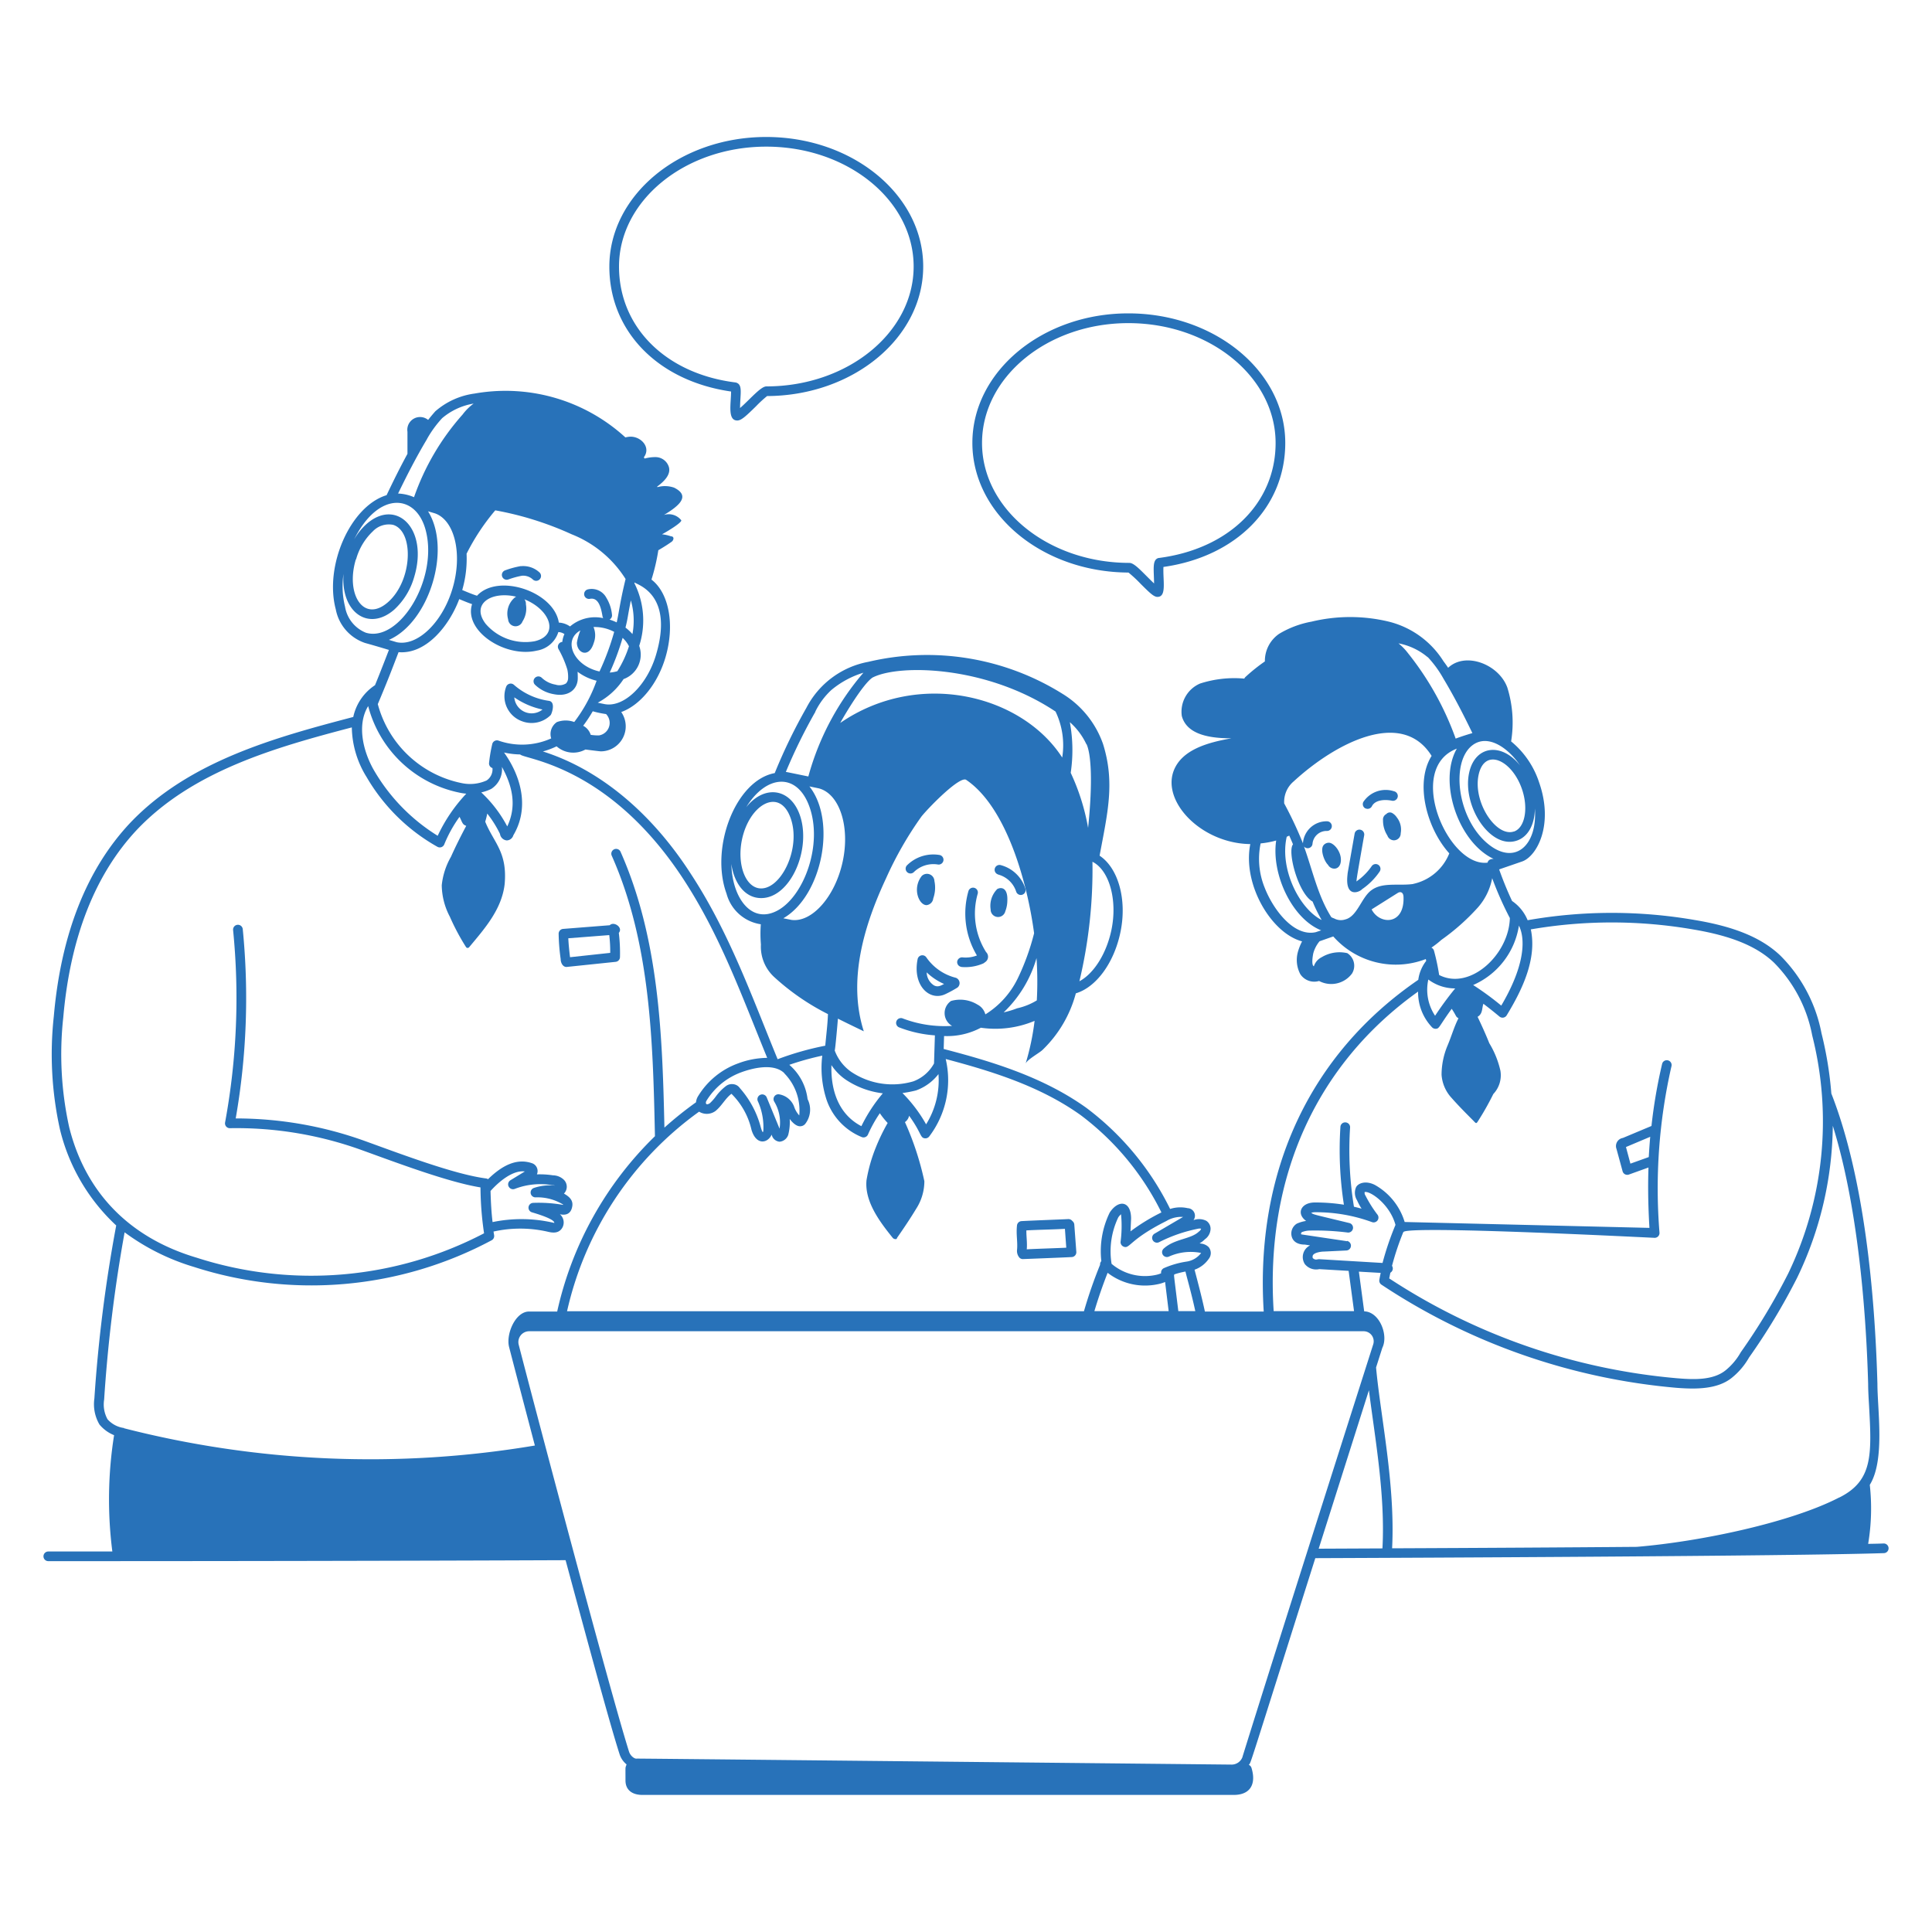 <svg xmlns="http://www.w3.org/2000/svg" viewBox="0 0 20 20" id="Support-Team-4--Streamline-Milano" height="20" width="20">
  <desc>
    Support Team 4 Streamline Illustration: https://streamlinehq.com
  </desc>
  <g>
    <path d="M5.393 5.86a0.912 0.912 0 0 0 -0.166 0.045 0.05 0.05 0 0 0 0.037 0.093 0.879 0.879 0 0 1 0.139 -0.038 0.146 0.146 0 0 1 0.112 0.038 0.05 0.05 0 1 0 0.071 -0.071 0.247 0.247 0 0 0 -0.192 -0.066Z" fill="#2872b9" stroke-width="0.1"></path>
    <path d="M5.406 7.467a0.279 0.279 0 0 0 0.294 -0.064c0.01 -0.01 0.057 -0.137 -0.018 -0.148a0.691 0.691 0 0 1 -0.362 -0.166 0.05 0.05 0 0 0 -0.08 0.02 0.275 0.275 0 0 0 0.166 0.358Zm0.21 -0.122a0.18 0.18 0 0 1 -0.292 -0.126 0.8 0.8 0 0 0 0.292 0.126Z" fill="#2872b9" stroke-width="0.1"></path>
    <path d="M6.418 9.908a1.745 1.745 0 0 0 -0.012 -0.251c0.047 -0.055 -0.051 -0.123 -0.094 -0.079l-0.483 0.038a0.05 0.05 0 0 0 -0.046 0.05 2.115 2.115 0 0 0 0.021 0.262c0 0.039 0.022 0.082 0.06 0.082l0.509 -0.053a0.05 0.05 0 0 0 0.045 -0.05Zm-0.517 0.001c-0.008 -0.065 -0.015 -0.133 -0.018 -0.196l0.424 -0.033a1.446 1.446 0 0 1 0.01 0.184Z" fill="#2872b9" stroke-width="0.1"></path>
    <path d="M9.591 9.37a0.078 0.078 0 0 0 0.07 -0.07 0.33 0.33 0 0 0 0.012 -0.18 0.077 0.077 0 0 0 -0.131 -0.052c-0.101 0.128 -0.03 0.302 0.05 0.302Z" fill="#2872b9" stroke-width="0.1"></path>
    <path d="M10.406 9.436a0.316 0.316 0 0 0 0.022 -0.114c0.005 -0.124 -0.055 -0.144 -0.104 -0.119a0.246 0.246 0 0 0 -0.069 0.211 0.077 0.077 0 0 0 0.151 0.023Z" fill="#2872b9" stroke-width="0.1"></path>
    <path d="M9.458 9.03a0.289 0.289 0 0 1 0.249 -0.081 0.05 0.05 0 0 0 0.02 -0.098 0.386 0.386 0 0 0 -0.34 0.109 0.05 0.05 0 0 0 0.071 0.07Z" fill="#2872b9" stroke-width="0.1"></path>
    <path d="M10.332 9.053a0.268 0.268 0 0 1 0.187 0.176 0.05 0.05 0 0 0 0.096 -0.029 0.366 0.366 0 0 0 -0.254 -0.244 0.05 0.05 0 1 0 -0.029 0.096Z" fill="#2872b9" stroke-width="0.1"></path>
    <path d="M9.951 10.01a0.466 0.466 0 0 0 0.222 -0.034 0.061 0.061 0 0 0 0.022 -0.014 0.067 0.067 0 0 0 0.013 -0.106 0.746 0.746 0 0 1 -0.086 -0.607 0.05 0.05 0 0 0 -0.096 -0.027 0.844 0.844 0 0 0 0.087 0.669 0.32 0.32 0 0 1 -0.147 0.02 0.051 0.051 0 0 0 -0.057 0.042 0.05 0.05 0 0 0 0.042 0.056Z" fill="#2872b9" stroke-width="0.1"></path>
    <path d="M9.589 9.91a0.05 0.05 0 0 0 -0.09 0.02c-0.055 0.276 0.129 0.441 0.292 0.359a1.201 1.201 0 0 0 0.121 -0.066 0.059 0.059 0 0 0 -0.017 -0.101 0.525 0.525 0 0 1 -0.306 -0.212Zm0.08 0.291a0.164 0.164 0 0 1 -0.076 -0.135 0.615 0.615 0 0 0 0.18 0.12c-0.037 0.019 -0.064 0.035 -0.104 0.015Z" fill="#2872b9" stroke-width="0.1"></path>
    <path d="M10.528 12.942a0.107 0.107 0 0 0 0.025 0.077 0.05 0.05 0 0 0 0.035 0.015s0.422 -0.016 0.507 -0.021a0.05 0.05 0 0 0 0.047 -0.054l-0.021 -0.283a0.05 0.05 0 0 0 -0.02 -0.036 0.051 0.051 0 0 0 -0.044 -0.02c-0.078 0.004 -0.404 0.016 -0.483 0.021a0.05 0.05 0 0 0 -0.046 0.044c-0.011 0.096 0.009 0.173 -0 0.257Zm0.097 -0.205c0.128 -0.007 0.269 -0.009 0.399 -0.016l0.014 0.195c-0.065 0.004 -0.335 0.012 -0.409 0.017 0.006 -0.069 -0.005 -0.131 -0.004 -0.195Z" fill="#2872b9" stroke-width="0.1"></path>
    <path d="M14.419 8.421a0.05 0.05 0 0 0 -0.068 0.006 0.064 0.064 0 0 0 -0.034 0.065 0.285 0.285 0 0 0 0.045 0.157 0.073 0.073 0 0 0 0.068 0.05 0.071 0.071 0 0 0 0.07 -0.073 0.203 0.203 0 0 0 -0.04 -0.164 0.139 0.139 0 0 0 -0.041 -0.041Z" fill="#2872b9" stroke-width="0.1"></path>
    <path d="M13.758 8.724a0.07 0.07 0 0 0 -0.057 0.026c-0.037 0.048 0.009 0.168 0.046 0.202 0.031 0.059 0.134 0.062 0.134 -0.052 0 -0.09 -0.076 -0.176 -0.124 -0.176Z" fill="#2872b9" stroke-width="0.1"></path>
    <path d="M14.135 8.368a0.05 0.05 0 0 0 0.067 -0.022c0.034 -0.067 0.134 -0.072 0.208 -0.057a0.05 0.05 0 1 0 0.02 -0.098 0.277 0.277 0 0 0 -0.317 0.111 0.05 0.05 0 0 0 0.022 0.067Z" fill="#2872b9" stroke-width="0.1"></path>
    <path d="M14.27 8.954a0.05 0.05 0 0 0 -0.07 0.012 0.618 0.618 0 0 1 -0.159 0.159c0.011 -0.059 -0.021 0.097 0.081 -0.478a0.05 0.05 0 1 0 -0.099 -0.017c-0.082 0.467 -0.07 0.389 -0.074 0.428 -0.027 0.245 0.128 0.176 0.151 0.147a0.694 0.694 0 0 0 0.181 -0.181 0.05 0.05 0 0 0 -0.011 -0.07Z" fill="#2872b9" stroke-width="0.1"></path>
    <path d="M19.499 15.978c-0.045 0.002 -0.099 0.003 -0.16 0.004a2.22 2.22 0 0 0 0.017 -0.611c0.159 -0.255 0.079 -0.773 0.079 -1.045 -0.026 -0.934 -0.136 -2.136 -0.477 -3.006a3.792 3.792 0 0 0 -0.102 -0.624 1.544 1.544 0 0 0 -0.425 -0.803c-0.199 -0.19 -0.485 -0.302 -0.886 -0.369a5.039 5.039 0 0 0 -1.731 0.002 0.444 0.444 0 0 0 -0.161 -0.199c-0.049 -0.104 -0.093 -0.212 -0.134 -0.327l0.238 -0.082c0.152 -0.053 0.33 -0.378 0.176 -0.818a0.917 0.917 0 0 0 -0.29 -0.425 1.218 1.218 0 0 0 -0.039 -0.557c-0.087 -0.241 -0.433 -0.375 -0.613 -0.205 -0.015 -0.023 -0.032 -0.046 -0.049 -0.069a0.933 0.933 0 0 0 -0.566 -0.409 1.707 1.707 0 0 0 -0.798 0 1.002 1.002 0 0 0 -0.336 0.126 0.34 0.34 0 0 0 -0.148 0.286 1.817 1.817 0 0 0 -0.201 0.161 0.05 0.05 0 0 0 -0.012 0.017 1.152 1.152 0 0 0 -0.458 0.051 0.317 0.317 0 0 0 -0.189 0.336c0.053 0.199 0.304 0.231 0.514 0.231 -0.241 0.042 -0.514 0.116 -0.598 0.336 -0.123 0.323 0.288 0.752 0.793 0.759 -0.083 0.42 0.22 0.924 0.536 1.007a0.576 0.576 0 0 0 -0.044 0.112 0.313 0.313 0 0 0 0.026 0.228 0.173 0.173 0 0 0 0.194 0.07 0.268 0.268 0 0 0 0.341 -0.077 0.154 0.154 0 0 0 -0.049 -0.211 0.358 0.358 0 0 0 -0.265 0.042 0.159 0.159 0 0 0 -0.081 0.094c-0.028 -0.012 -0.011 -0.111 -0.006 -0.134a0.33 0.33 0 0 1 0.065 -0.125l0.142 -0.05a0.863 0.863 0 0 0 0.958 0.234l0.004 0.019a0.406 0.406 0 0 0 -0.082 0.196c-1.124 0.77 -1.691 1.989 -1.6 3.434h-0.609c-0.031 -0.145 -0.07 -0.292 -0.107 -0.433a0.3 0.3 0 0 0 0.146 -0.111 0.097 0.097 0 0 0 0 -0.123 0.131 0.131 0 0 0 -0.069 -0.035c-0.009 -0.001 -0.017 -0.003 -0.025 -0.004a0.246 0.246 0 0 0 0.055 -0.042 0.137 0.137 0 0 0 0.058 -0.097 0.098 0.098 0 0 0 -0.043 -0.094 0.165 0.165 0 0 0 -0.133 -0.007 0.078 0.078 0 0 0 -0.06 -0.124 0.347 0.347 0 0 0 -0.182 0.008 2.918 2.918 0 0 0 -0.869 -1.048c-0.447 -0.319 -0.972 -0.477 -1.475 -0.608l0.004 -0.134a0.744 0.744 0 0 0 0.381 -0.086 1.048 1.048 0 0 0 0.556 -0.071 2.59 2.59 0 0 1 -0.094 0.446c0.01 -0.042 0.147 -0.115 0.178 -0.147a1.263 1.263 0 0 0 0.343 -0.584c0.208 -0.062 0.395 -0.311 0.462 -0.634 0.07 -0.339 -0.024 -0.664 -0.216 -0.791 0.082 -0.442 0.161 -0.754 0.036 -1.155a0.992 0.992 0 0 0 -0.419 -0.52 2.645 2.645 0 0 0 -2.01 -0.332 0.909 0.909 0 0 0 -0.642 0.476 5.683 5.683 0 0 0 -0.328 0.676c-0.407 0.075 -0.672 0.775 -0.499 1.248a0.433 0.433 0 0 0 0.355 0.317 1.312 1.312 0 0 0 0.001 0.209 0.427 0.427 0 0 0 0.136 0.336 2.455 2.455 0 0 0 0.558 0.385c-0.004 0.108 -0.018 0.217 -0.028 0.327a3.062 3.062 0 0 0 -0.493 0.14c-0.267 -0.65 -0.502 -1.314 -0.898 -1.918C6.739 8.405 6.2 7.963 5.62 7.779a0.847 0.847 0 0 0 0.142 -0.053 0.26 0.26 0 0 0 0.298 0.033c0.003 0 0.146 0.019 0.162 0.019a0.259 0.259 0 0 0 0.209 -0.407c0.192 -0.069 0.375 -0.285 0.458 -0.566 0.099 -0.337 0.036 -0.667 -0.145 -0.805a2.096 2.096 0 0 0 0.071 -0.304c0.051 -0.03 0.101 -0.061 0.142 -0.091 0.021 -0.021 0.021 -0.053 -0.011 -0.053a0.414 0.414 0 0 0 -0.093 -0.021c0.053 -0.028 0.218 -0.128 0.198 -0.147a0.165 0.165 0 0 0 -0.178 -0.053c0.163 -0.098 0.276 -0.198 0.105 -0.283a0.291 0.291 0 0 0 -0.173 -0.005l-0.002 -0.006c0.07 -0.052 0.142 -0.121 0.122 -0.2a0.145 0.145 0 0 0 -0.136 -0.105 0.413 0.413 0 0 0 -0.116 0.015c-0.003 -0.004 -0.005 -0.009 -0.008 -0.013 0.081 -0.108 -0.041 -0.229 -0.159 -0.212q-0.016 0.002 -0.032 0.006a1.838 1.838 0 0 0 -1.561 -0.454 0.774 0.774 0 0 0 -0.408 0.185c-0.025 0.029 -0.05 0.058 -0.073 0.088a0.132 0.132 0 0 0 -0.214 0.123v0.228c-0.08 0.147 -0.151 0.291 -0.216 0.428 -0.377 0.115 -0.646 0.734 -0.526 1.182a0.457 0.457 0 0 0 0.303 0.348c0.047 0.013 0.122 0.034 0.247 0.072 0 0 -0.093 0.242 -0.144 0.365a0.526 0.526 0 0 0 -0.225 0.329c-0.799 0.21 -1.698 0.453 -2.31 1.097 -0.45 0.479 -0.716 1.153 -0.79 2.002a3.602 3.602 0 0 0 0.064 1.172 2 2 0 0 0 0.582 0.993 15.155 15.155 0 0 0 -0.226 1.791 0.415 0.415 0 0 0 0.053 0.27 0.382 0.382 0 0 0 0.151 0.11 4.238 4.238 0 0 0 -0.018 1.204H0.5a0.05 0.05 0 1 0 0 0.1c1.811 0 3.612 -0.003 5.355 -0.01 0.235 0.871 0.464 1.716 0.56 2.012a0.226 0.226 0 0 0 0.071 0.102c-0.014 0.045 -0.011 0.003 -0.011 0.166 0 0.103 0.074 0.15 0.176 0.15h6.12c0.179 0 0.234 -0.12 0.184 -0.281a0.049 0.049 0 0 0 -0.027 -0.03c0.027 -0.039 -0.03 0.127 0.688 -2.14 0.991 -0.004 4.901 -0.02 5.886 -0.052a0.05 0.05 0 0 0 -0.003 -0.1Zm-3.775 -6.397c-0.001 0.01 0.162 0.243 -0.183 0.829a3.035 3.035 0 0 0 -0.291 -0.213 0.805 0.805 0 0 0 0.474 -0.616Zm-0.094 -0.079c-0.008 0.378 -0.412 0.756 -0.732 0.591a2.249 2.249 0 0 0 -0.053 -0.25 0.05 0.05 0 0 0 -0.027 -0.033 1.028 1.028 0 0 0 0.104 -0.081 2.28 2.28 0 0 0 0.378 -0.336 0.636 0.636 0 0 0 0.147 -0.302 3.502 3.502 0 0 0 0.182 0.411Zm-0.566 0.73a3.358 3.358 0 0 0 -0.208 0.283 0.486 0.486 0 0 1 -0.07 -0.375 0.461 0.461 0 0 0 0.278 0.092Zm0.399 -1.341c-0.031 0 -0.056 0.009 -0.064 0.039 -0.408 0.052 -0.854 -0.975 -0.318 -1.18 -0.196 0.343 0.015 0.971 0.381 1.141Zm0.21 -0.284c-0.182 0.064 -0.429 -0.302 -0.366 -0.588 0.062 -0.281 0.342 -0.154 0.447 0.146 0.07 0.2 0.033 0.403 -0.081 0.443Zm0.069 -0.675c-0.192 -0.25 -0.47 -0.218 -0.533 0.065 -0.076 0.343 0.218 0.802 0.496 0.704 0.117 -0.041 0.183 -0.171 0.184 -0.332 0.028 0.38 -0.203 0.592 -0.479 0.372 -0.324 -0.258 -0.397 -0.849 -0.169 -1.025 0.164 -0.126 0.381 0.033 0.5 0.216Zm-0.962 -1.13a1.14 1.14 0 0 1 0.163 0.224c0.115 0.192 0.212 0.383 0.299 0.563 -0.075 0.022 -0.131 0.041 -0.173 0.057a3.068 3.068 0 0 0 -0.494 -0.885 0.577 0.577 0 0 0 -0.098 -0.101 0.658 0.658 0 0 1 0.303 0.144ZM13.62 9.65c-0.227 0.05 -0.442 -0.237 -0.529 -0.463a0.791 0.791 0 0 1 -0.041 -0.456 0.936 0.936 0 0 0 0.161 -0.03c-0.052 0.347 0.164 0.81 0.466 0.93Zm-0.3 -0.988a0.242 0.242 0 0 0 0.026 -0.012c0.027 0.06 0.034 0.078 0.039 0.091 -0.061 0.074 0.054 0.51 0.203 0.592a1.486 1.486 0 0 0 0.094 0.191c-0.235 -0.12 -0.437 -0.532 -0.362 -0.861Zm0.879 0.752 0.27 -0.17c0.03 -0.019 0.058 -0.006 0.06 0.039 0.013 0.298 -0.249 0.292 -0.33 0.131Zm0.43 -0.263c-0.147 0.021 -0.315 -0.021 -0.43 0.063 -0.105 0.073 -0.147 0.273 -0.273 0.304a0.145 0.145 0 0 1 -0.116 -0.011 0.152 0.152 0 0 1 -0.028 -0.012c-0.138 -0.217 -0.194 -0.483 -0.283 -0.732a0.05 0.05 0 0 0 0.088 -0.028 0.146 0.146 0 0 1 0.15 -0.133 0.05 0.05 0 0 0 0 -0.1 0.245 0.245 0 0 0 -0.249 0.228 3.999 3.999 0 0 0 -0.194 -0.413 0.276 0.276 0 0 1 0.097 -0.227c0.43 -0.396 1.121 -0.76 1.429 -0.265 -0.176 0.28 -0.051 0.75 0.183 1.009a0.52 0.52 0 0 1 -0.373 0.316Zm0.051 1.113a0.526 0.526 0 0 0 0.143 0.369 0.05 0.05 0 0 0 0.037 0.017c0.042 0 0.032 -0.02 0.168 -0.207 0.054 0.081 0.038 0.079 0.07 0.098 -0.045 0.088 -0.072 0.185 -0.112 0.28a0.787 0.787 0 0 0 -0.063 0.304 0.392 0.392 0 0 0 0.105 0.242c0.066 0.075 0.14 0.15 0.215 0.225 0.046 0.046 0.034 0.05 0.078 -0.019 0.05 -0.08 0.094 -0.16 0.138 -0.248a0.282 0.282 0 0 0 0.073 -0.242 0.95 0.95 0 0 0 -0.115 -0.284c-0.035 -0.088 -0.078 -0.183 -0.121 -0.273 0.055 -0.033 0.043 -0.086 0.06 -0.135 0.061 0.046 0.118 0.092 0.166 0.132a0.05 0.05 0 0 0 0.075 -0.012c0.16 -0.263 0.315 -0.582 0.25 -0.89a4.938 4.938 0 0 1 1.683 0.001c0.381 0.064 0.651 0.169 0.834 0.343a1.448 1.448 0 0 1 0.396 0.754 3.629 3.629 0 0 1 -0.248 2.463 6.483 6.483 0 0 1 -0.492 0.817 0.65 0.65 0 0 1 -0.155 0.185c-0.132 0.108 -0.338 0.097 -0.5 0.084a6.446 6.446 0 0 1 -2.984 -1.034c0.004 -0.019 0.008 -0.039 0.012 -0.059a0.05 0.05 0 0 0 0.017 -0.071 2.833 2.833 0 0 1 0.116 -0.347c0.016 -0.007 -0.127 -0.076 2.602 0.057a0.05 0.05 0 0 0 0.051 -0.054 5.684 5.684 0 0 1 0.125 -1.727 0.05 0.05 0 0 0 -0.097 -0.023 5.322 5.322 0 0 0 -0.111 0.646L16.8 11.78a0.085 0.085 0 0 0 -0.066 0.114l0.063 0.231a0.05 0.05 0 0 0 0.065 0.034l0.203 -0.073c-0.007 0.203 -0.003 0.411 0.01 0.625l-2.534 -0.061a0.658 0.658 0 0 0 -0.309 -0.384c-0.104 -0.052 -0.182 -0.011 -0.196 0.029a0.144 0.144 0 0 0 0.012 0.13 0.595 0.595 0 0 0 0.047 0.087c-0.026 -0.007 -0.053 -0.014 -0.079 -0.02a3.636 3.636 0 0 1 -0.04 -0.819 0.05 0.05 0 0 0 -0.046 -0.054 0.049 0.049 0 0 0 -0.054 0.046 3.691 3.691 0 0 0 0.036 0.806 1.899 1.899 0 0 0 -0.301 -0.023c-0.144 0 -0.195 0.116 -0.09 0.191a0.369 0.369 0 0 0 -0.096 0.028 0.12 0.12 0 0 0 -0.051 0.141c0.014 0.042 0.055 0.076 0.134 0.076l0.053 0.008 -0.004 0.003a0.134 0.134 0 0 0 -0.054 0.183 0.052 0.052 0 0 0 0.009 0.013 0.15 0.15 0 0 0 0.145 0.047l0.304 0.018 0.056 0.417h-0.832c-0.089 -1.385 0.441 -2.556 1.495 -3.308Zm-0.736 2.585c-0.01 -0.002 -0.465 -0.069 -0.474 -0.071a0.019 0.019 0 0 1 0.007 -0.023 0.241 0.241 0 0 1 0.071 -0.016 2.655 2.655 0 0 1 0.402 0.02 0.05 0.05 0 0 0 0.019 -0.098c-0.375 -0.091 -0.369 -0.086 -0.395 -0.106a0.121 0.121 0 0 1 0.036 -0.006 1.683 1.683 0 0 1 0.592 0.102 0.05 0.05 0 0 0 0.059 -0.075 1.294 1.294 0 0 1 -0.126 -0.2 0.048 0.048 0 0 1 -0.008 -0.036c0.056 -0.014 0.26 0.125 0.319 0.34a3.006 3.006 0 0 0 -0.134 0.394l-0.656 -0.039c-0.021 -0.001 -0.036 0.015 -0.066 -0.011a0.043 0.043 0 0 1 -0.001 -0.024c0.008 -0.032 0.083 -0.044 0.119 -0.044l0.231 -0.011a0.05 0.05 0 0 0 0.005 -0.099Zm3.139 -1.081q-0.009 0.104 -0.015 0.21l-0.19 0.068 -0.046 -0.172Zm-4.709 1.805h-0.176c-0.051 -0.42 -0.047 -0.366 -0.04 -0.381a0.804 0.804 0 0 1 0.114 -0.029c0.01 0.048 0.059 0.212 0.102 0.411Zm-0.124 -0.977 -0.3 0.176a0.05 0.05 0 0 0 0.049 0.087 1.561 1.561 0 0 1 0.412 -0.141 0.152 0.152 0 0 1 0.023 0.001 0.049 0.049 0 0 1 -0.022 0.029c-0.081 0.081 -0.252 0.074 -0.365 0.177a0.05 0.05 0 0 0 0.054 0.083 0.547 0.547 0 0 1 0.33 -0.038l0.003 0.001a0.23 0.23 0 0 1 -0.151 0.089 0.926 0.926 0 0 0 -0.233 0.067 0.05 0.05 0 0 0 -0.03 0.054 0.271 0.271 0 0 1 -0.055 0.017 0.535 0.535 0 0 1 -0.458 -0.115 0.814 0.814 0 0 1 0.069 -0.48 0.148 0.148 0 0 1 0.029 -0.033 1.26 1.26 0 0 1 -0.005 0.287 0.05 0.05 0 0 0 0.029 0.047c0.067 0.031 0.055 -0.069 0.445 -0.264a0.297 0.297 0 0 1 0.177 -0.042Zm-0.152 0.977h-0.769c0.039 -0.131 0.084 -0.262 0.137 -0.397a0.634 0.634 0 0 0 0.52 0.118 0.37 0.37 0 0 0 0.075 -0.023ZM10.2 10.499a0.16 0.16 0 0 0 -0.082 -0.1 0.342 0.342 0 0 0 -0.273 -0.037 0.152 0.152 0 0 0 0.011 0.258 1.22 1.22 0 0 1 -0.508 -0.076 0.05 0.05 0 1 0 -0.036 0.093 1.257 1.257 0 0 0 0.366 0.081l-0.009 0.291a0.405 0.405 0 0 1 -0.214 0.185 0.766 0.766 0 0 1 -0.643 -0.098 0.469 0.469 0 0 1 -0.171 -0.221c0.006 -0.014 0.031 -0.298 0.033 -0.33 0.089 0.045 0.179 0.088 0.268 0.131 -0.168 -0.525 0 -1.092 0.231 -1.585a3.684 3.684 0 0 1 0.367 -0.64c0.095 -0.115 0.399 -0.42 0.462 -0.378 0.422 0.286 0.635 1.077 0.703 1.588a2.464 2.464 0 0 1 -0.17 0.469 0.902 0.902 0 0 1 -0.333 0.37Zm-0.857 0.816a1.212 1.212 0 0 0 0.14 -0.027 0.509 0.509 0 0 0 0.232 -0.169 0.861 0.861 0 0 1 -0.128 0.52 1.493 1.493 0 0 0 -0.245 -0.324Zm-0.204 0.003a1.63 1.63 0 0 0 -0.222 0.34c-0.235 -0.122 -0.318 -0.369 -0.31 -0.632a0.547 0.547 0 0 0 0.15 0.152 0.876 0.876 0 0 0 0.382 0.14Zm1.594 -0.962a0.664 0.664 0 0 1 -0.204 0.082 0.941 0.941 0 0 1 -0.139 0.042 1.253 1.253 0 0 0 0.34 -0.562 3.6 3.6 0 0 1 0.003 0.438Zm0.576 -1.435c0.172 0.085 0.261 0.391 0.197 0.703 -0.052 0.25 -0.184 0.455 -0.332 0.534a5.001 5.001 0 0 0 0.135 -1.237Zm-0.062 -1.219c0.046 0.096 0.068 0.373 0.017 0.868A2.275 2.275 0 0 0 11.084 8a1.592 1.592 0 0 0 -0.009 -0.524 0.698 0.698 0 0 1 0.171 0.228Zm-2.21 -0.69c0.278 -0.139 1.177 -0.121 1.89 0.354a0.808 0.808 0 0 1 0.069 0.476c-0.42 -0.65 -1.485 -0.917 -2.298 -0.358 0.053 -0.097 0.243 -0.414 0.338 -0.472ZM8.44 7.367a0.756 0.756 0 0 1 0.165 -0.223 0.944 0.944 0 0 1 0.333 -0.18 2.765 2.765 0 0 0 -0.57 1.074c-0.176 -0.036 -0.227 -0.047 -0.233 -0.047a5.606 5.606 0 0 1 0.306 -0.623Zm-0.76 1.329c0.074 -0.365 0.385 -0.549 0.502 -0.234 0.121 0.324 -0.11 0.776 -0.333 0.732 -0.141 -0.029 -0.218 -0.257 -0.169 -0.498Zm-0.109 0.248c0.025 0.182 0.13 0.353 0.309 0.353 0.307 0 0.527 -0.518 0.396 -0.87 -0.101 -0.27 -0.366 -0.303 -0.551 -0.071 0.207 -0.337 0.523 -0.362 0.652 -0.011 0.145 0.395 -0.054 0.93 -0.325 1.079s-0.473 -0.127 -0.481 -0.48Zm0.623 0.579 -0.085 -0.017c0.4 -0.231 0.555 -1.004 0.27 -1.365l0.097 0.02c0.215 0.056 0.326 0.397 0.247 0.76 -0.078 0.36 -0.317 0.63 -0.529 0.602Zm0.318 1.405a1.066 1.066 0 0 0 0.044 0.455 0.64 0.64 0 0 0 0.365 0.388 0.05 0.05 0 0 0 0.064 -0.026 1.391 1.391 0 0 1 0.123 -0.221 0.793 0.793 0 0 0 0.081 0.101 2.033 2.033 0 0 0 -0.124 0.257 1.617 1.617 0 0 0 -0.095 0.336c-0.021 0.22 0.137 0.43 0.273 0.598a0.039 0.039 0 0 0 0.032 0.011 0.01 0.01 0 0 0 0.01 -0.011c0.073 -0.105 0.137 -0.2 0.2 -0.304a0.529 0.529 0 0 0 0.084 -0.284 3.044 3.044 0 0 0 -0.201 -0.612 0.107 0.107 0 0 0 0.043 -0.066c0.131 0.181 0.112 0.229 0.164 0.234a0.05 0.05 0 0 0 0.044 -0.019 0.963 0.963 0 0 0 0.171 -0.802c0.48 0.127 0.977 0.281 1.396 0.58a2.816 2.816 0 0 1 0.837 1.008 1.994 1.994 0 0 0 -0.32 0.196l0.006 -0.131c0 -0.188 -0.132 -0.2 -0.221 -0.064a0.911 0.911 0 0 0 -0.087 0.503 0.05 0.05 0 0 0 -0.013 0.038 4.816 4.816 0 0 0 -0.167 0.481H5.87a3.488 3.488 0 0 1 1.367 -2.066A0.152 0.152 0 0 0 7.408 11.5c0.067 -0.056 0.1 -0.129 0.164 -0.177a0.76 0.76 0 0 1 0.208 0.375c0.05 0.162 0.168 0.137 0.208 0.048l0.001 0.002a0.092 0.092 0 0 0 0.081 0.071 0.104 0.104 0 0 0 0.09 -0.072 0.523 0.523 0 0 0 0.015 -0.164c0.021 0.03 0.065 0.076 0.105 0.076a0.068 0.068 0 0 0 0.056 -0.025 0.24 0.24 0 0 0 0.024 -0.256 0.555 0.555 0 0 0 -0.189 -0.355 2.944 2.944 0 0 1 0.341 -0.095Zm-0.394 0.182a0.548 0.548 0 0 1 0.156 0.437 0.256 0.256 0 0 1 -0.054 -0.093 0.201 0.201 0 0 0 -0.152 -0.125 0.05 0.05 0 0 0 -0.053 0.075 0.417 0.417 0 0 1 0.055 0.28s-0.128 -0.312 -0.134 -0.326a0.05 0.05 0 0 0 -0.092 0.039 0.652 0.652 0 0 1 0.059 0.275c0 0.073 -0.011 0.052 -0.027 -0.001a0.993 0.993 0 0 0 -0.217 -0.407 0.095 0.095 0 0 0 -0.073 -0.041 0.102 0.102 0 0 0 -0.071 0.02 0.516 0.516 0 0 0 -0.105 0.108 0.502 0.502 0 0 1 -0.061 0.069c-0.045 0.03 -0.048 -0.006 -0.035 -0.026a0.708 0.708 0 0 1 0.363 -0.295c0.093 -0.034 0.325 -0.102 0.442 0.01ZM6.199 7.613a0.51 0.51 0 0 1 -0.084 -0.006 0.16 0.16 0 0 0 -0.078 -0.094 1.389 1.389 0 0 0 0.099 -0.15 1.01 1.01 0 0 0 0.138 0.029 0.131 0.131 0 0 1 -0.074 0.221ZM6.569 6.03c0.035 0.026 0.406 0.126 0.223 0.746 -0.095 0.324 -0.342 0.558 -0.542 0.511 0 0 -0.027 -0.005 -0.062 -0.013a0.73 0.73 0 0 0 0.267 -0.244 0.269 0.269 0 0 0 0.162 -0.344 0.856 0.856 0 0 0 -0.05 -0.649Zm-0.422 0.624a0.221 0.221 0 0 0 -0.003 -0.163 0.432 0.432 0 0 1 0.214 0.05 2.647 2.647 0 0 1 -0.152 0.41c-0.264 -0.057 -0.386 -0.319 -0.198 -0.425a0.597 0.597 0 0 0 -0.036 0.127c0 0.107 0.125 0.167 0.175 0.001Zm0.298 -0.051a0.308 0.308 0 0 1 0.066 0.087 1.114 1.114 0 0 1 -0.12 0.258 0.337 0.337 0 0 1 -0.079 0.014 2.673 2.673 0 0 0 0.133 -0.358Zm0.085 -0.39a0.756 0.756 0 0 1 0.017 0.351 0.465 0.465 0 0 0 -0.072 -0.067c0.028 -0.114 0.018 -0.095 0.056 -0.284Zm-1.403 -0.93a3.328 3.328 0 0 1 0.791 0.248 1.164 1.164 0 0 1 0.558 0.463c-0.059 0.241 -0.07 0.358 -0.092 0.449a0.528 0.528 0 0 0 -0.074 -0.029 0.05 0.05 0 0 0 0.025 -0.052 0.406 0.406 0 0 0 -0.058 -0.174 0.172 0.172 0 0 0 -0.19 -0.087 0.05 0.05 0 1 0 0.02 0.098c0.089 -0.017 0.115 0.091 0.13 0.18a0.051 0.051 0 0 0 0.008 0.02 0.399 0.399 0 0 0 -0.344 0.086 0.223 0.223 0 0 0 -0.116 -0.04c-0.05 -0.321 -0.629 -0.515 -0.847 -0.278 -0.051 -0.016 -0.102 -0.038 -0.153 -0.059a1.163 1.163 0 0 0 0.045 -0.376 2.268 2.268 0 0 1 0.297 -0.449Zm0.133 1.128a0.077 0.077 0 0 0 0.149 0.022 0.249 0.249 0 0 0 0.035 -0.178 0.076 0.076 0 0 0 -0.015 -0.051c0.27 0.109 0.365 0.373 0.106 0.434a0.541 0.541 0 0 1 -0.508 -0.181c-0.154 -0.202 0.055 -0.342 0.317 -0.28a0.051 0.051 0 0 0 -0.013 0.007 0.217 0.217 0 0 0 -0.071 0.227Zm-0.84 -1.866a1.129 1.129 0 0 1 0.157 -0.216 0.671 0.671 0 0 1 0.326 -0.151 0.537 0.537 0 0 0 -0.114 0.113 2.542 2.542 0 0 0 -0.503 0.856 0.461 0.461 0 0 0 -0.165 -0.038c0.087 -0.179 0.183 -0.369 0.299 -0.563Zm0.011 0.748 0.074 0.022c0.204 0.074 0.285 0.424 0.179 0.779 -0.105 0.352 -0.365 0.6 -0.578 0.554l-0.08 -0.024c0.416 -0.181 0.651 -0.937 0.405 -1.331Zm-0.643 1.257a0.351 0.351 0 0 1 -0.216 -0.269 0.876 0.876 0 0 1 -0.016 -0.34c-0.029 0.403 0.263 0.599 0.526 0.369a0.731 0.731 0 0 0 0.206 -0.338c0.149 -0.494 -0.182 -0.82 -0.492 -0.549a0.646 0.646 0 0 0 -0.13 0.161c0.251 -0.504 0.64 -0.472 0.74 -0.098 0.135 0.504 -0.272 1.167 -0.618 1.064Zm-0.102 -0.759A0.63 0.63 0 0 1 3.86 5.5a0.228 0.228 0 0 1 0.209 -0.067c0.219 0.066 0.203 0.578 -0.054 0.802 -0.249 0.217 -0.441 -0.081 -0.331 -0.445Zm0.439 0.96c0.285 0.025 0.526 -0.273 0.629 -0.549 0.044 0.018 0.088 0.037 0.133 0.052 -0.089 0.277 0.342 0.559 0.671 0.481a0.279 0.279 0 0 0 0.222 -0.192 0.122 0.122 0 0 1 0.063 0.021 0.258 0.258 0 0 0 -0.022 0.081 0.05 0.05 0 0 0 -0.039 0.075 1.044 1.044 0 0 1 0.091 0.211 0.349 0.349 0 0 1 0.008 0.089 0.081 0.081 0 0 1 -0.022 0.055 0.133 0.133 0 0 1 -0.109 0.012 0.272 0.272 0 0 1 -0.141 -0.07 0.05 0.05 0 0 0 -0.071 0.071 0.37 0.37 0 0 0 0.194 0.098c0.158 0.032 0.249 -0.055 0.249 -0.165 0 -0.02 0 -0.043 -0.002 -0.067a0.536 0.536 0 0 0 0.197 0.093 1.561 1.561 0 0 1 -0.229 0.424l-0.003 0.003a0.259 0.259 0 0 0 -0.179 0.001 0.149 0.149 0 0 0 -0.059 0.169 0.737 0.737 0 0 1 -0.545 0.023 0.05 0.05 0 0 0 -0.066 0.039 1.543 1.543 0 0 0 -0.032 0.189 0.05 0.05 0 0 0 0.035 0.056 0.139 0.139 0 0 1 -0.06 0.128 0.418 0.418 0 0 1 -0.262 0.027 1.131 1.131 0 0 1 -0.865 -0.817c0.098 -0.233 0.132 -0.322 0.215 -0.538Zm1.071 1.188c0.112 0.204 0.154 0.407 0.055 0.616a1.323 1.323 0 0 0 -0.269 -0.352 0.457 0.457 0 0 0 0.103 -0.036 0.242 0.242 0 0 0 0.111 -0.227Zm-1.385 -0.631a1.231 1.231 0 0 0 0.943 0.897 0.502 0.502 0 0 0 0.073 0.011 1.654 1.654 0 0 0 -0.296 0.436 1.945 1.945 0 0 1 -0.648 -0.658c-0.121 -0.199 -0.194 -0.485 -0.072 -0.684Zm-2.525 7.475a0.276 0.276 0 0 1 -0.173 -0.091 0.317 0.317 0 0 1 -0.035 -0.203A15.202 15.202 0 0 1 1.29 12.757a2.324 2.324 0 0 0 0.717 0.358 3.96 3.96 0 0 0 3.083 -0.276 0.05 0.05 0 0 0 0.025 -0.053c-0.002 -0.012 -0.004 -0.024 -0.006 -0.037a1.274 1.274 0 0 1 0.554 0c0.043 0.01 0.123 0.031 0.162 -0.047a0.112 0.112 0 0 0 -0.029 -0.132c0.069 0.015 0.116 -0.009 0.128 -0.082 0.011 -0.063 -0.03 -0.1 -0.086 -0.132a0.101 0.101 0 0 0 -0.001 -0.143 0.164 0.164 0 0 0 -0.112 -0.046 0.905 0.905 0 0 0 -0.167 -0.01 0.086 0.086 0 0 0 -0.044 -0.113c-0.167 -0.062 -0.323 0.027 -0.462 0.163a0.05 0.05 0 0 0 -0.022 -0.008c-0.325 -0.042 -0.881 -0.253 -1.249 -0.386a3.93 3.93 0 0 0 -1.341 -0.235 7.231 7.231 0 0 0 0.073 -1.959 0.05 0.05 0 0 0 -0.1 0.009A7.1 7.1 0 0 1 2.33 11.62a0.05 0.05 0 0 0 0.05 0.059 3.818 3.818 0 0 1 1.368 0.228c0.352 0.127 0.891 0.331 1.226 0.385a3.361 3.361 0 0 0 0.037 0.475 3.862 3.862 0 0 1 -2.974 0.253c-0.718 -0.213 -1.156 -0.695 -1.32 -1.348a3.502 3.502 0 0 1 -0.062 -1.14c0.072 -0.827 0.329 -1.481 0.763 -1.943 0.583 -0.614 1.447 -0.855 2.224 -1.059a1 1 0 0 0 0.153 0.514 1.955 1.955 0 0 0 0.733 0.722 0.05 0.05 0 0 0 0.071 -0.025 1.357 1.357 0 0 1 0.158 -0.285c0.028 0.053 0.028 0.079 0.067 0.092l0.002 0.002c-0.056 0.105 -0.112 0.217 -0.158 0.32a0.744 0.744 0 0 0 -0.095 0.294 0.715 0.715 0 0 0 0.084 0.326 2.3 2.3 0 0 0 0.168 0.315 0.02 0.02 0 0 0 0.032 0c0.157 -0.189 0.336 -0.388 0.367 -0.651 0.03 -0.335 -0.112 -0.428 -0.201 -0.648a0.804 0.804 0 0 0 0.021 -0.084 1.144 1.144 0 0 1 0.132 0.211 0.078 0.078 0 0 0 0.07 0.067 0.073 0.073 0 0 0 0.068 -0.053c0.163 -0.274 0.091 -0.594 -0.096 -0.857a0.82 0.82 0 0 0 0.167 0.02c0.041 0.051 0.914 0.108 1.687 1.287 0.382 0.583 0.603 1.202 0.87 1.854a0.876 0.876 0 0 0 -0.298 0.056 0.806 0.806 0 0 0 -0.414 0.335 0.149 0.149 0 0 0 -0.025 0.069 3.765 3.765 0 0 0 -0.327 0.262c-0.021 -0.966 -0.057 -1.959 -0.453 -2.853a0.05 0.05 0 1 0 -0.091 0.041c0.399 0.9 0.425 1.913 0.446 2.901a3.623 3.623 0 0 0 -1.012 1.815H5.476c-0.139 0 -0.24 0.23 -0.206 0.367 0.055 0.213 0.152 0.583 0.267 1.02a10.276 10.276 0 0 1 -4.254 -0.179Zm3.98 -2.5a0.05 0.05 0 0 0 0.064 0.024 0.738 0.738 0 0 1 0.39 -0.038 0.08 0.08 0 0 1 0.025 0.004 0.52 0.52 0 0 0 -0.219 0.025 0.05 0.05 0 0 0 0.016 0.097 0.513 0.513 0 0 1 0.287 0.074 0.021 0.021 0 0 1 0 0.004 1.456 1.456 0 0 0 -0.308 -0.021 0.05 0.05 0 0 0 -0.014 0.098c0.04 0.012 0.236 0.069 0.231 0.11a1.474 1.474 0 0 0 -0.639 -0.009c-0.012 -0.099 -0.018 -0.207 -0.021 -0.322 0.08 -0.09 0.228 -0.219 0.355 -0.202l-0.149 0.091a0.05 0.05 0 0 0 -0.018 0.066Zm7.597 5.903a0.12 0.12 0 0 1 -0.11 0.081c-4.019 -0.041 -6.158 -0.063 -6.162 -0.062 -0.023 0.004 -0.065 -0.028 -0.079 -0.071 -0.199 -0.63 -0.989 -3.616 -1.143 -4.216a0.112 0.112 0 0 1 0.109 -0.137h8.639a0.104 0.104 0 0 1 0.099 0.134c-0.004 0.014 -0.974 3.05 -1.354 4.272Zm1.448 -2.157 -0.66 0.003 0.52 -1.64c0.064 0.506 0.17 1.083 0.14 1.638Zm4.728 -0.527c-0.493 0.256 -1.425 0.455 -2.096 0.511 -0.743 0.006 -1.602 0.011 -2.532 0.015 0.034 -0.661 -0.12 -1.366 -0.166 -1.872l0.065 -0.204c0.065 -0.13 -0.029 -0.373 -0.188 -0.377l-0.055 -0.411 0.226 0.013q-0.008 0.036 -0.014 0.072a0.05 0.05 0 0 0 0.022 0.05 6.55 6.55 0 0 0 3.058 1.068c0.199 0.015 0.422 0.016 0.571 -0.106a0.73 0.73 0 0 0 0.176 -0.208 6.54 6.54 0 0 0 0.498 -0.826 3.69 3.69 0 0 0 0.369 -1.573c0.247 0.789 0.343 1.843 0.366 2.674 0 0.06 0.004 0.135 0.009 0.216 0.028 0.51 0.043 0.783 -0.307 0.958Z" fill="#2872b9" stroke-width="0.1"></path>
    <path d="M7.568 4.053c0 0.124 -0.039 0.3 0.064 0.3 0.041 0 0.087 -0.042 0.195 -0.148a1.246 1.246 0 0 1 0.114 -0.105c0.892 -0.004 1.616 -0.604 1.616 -1.341 0 -0.74 -0.729 -1.341 -1.625 -1.341S6.308 2.02 6.308 2.76c0 0.668 0.502 1.184 1.26 1.293Zm0.365 -2.535c0.841 0 1.525 0.557 1.525 1.241s-0.684 1.241 -1.525 1.241c-0.058 0 -0.171 0.136 -0.272 0.224 0.001 -0.126 0.022 -0.211 -0.014 -0.248a0.062 0.062 0 0 0 -0.034 -0.017c-0.721 -0.09 -1.205 -0.572 -1.205 -1.2 0 -0.684 0.684 -1.241 1.524 -1.241Z" fill="#2872b9" stroke-width="0.1"></path>
    <path d="M11.682 5.927a1.33 1.33 0 0 1 0.124 0.115c0.099 0.099 0.139 0.137 0.176 0.137 0.098 0 0.055 -0.17 0.062 -0.31 0.756 -0.107 1.261 -0.62 1.261 -1.284 0 -0.74 -0.729 -1.341 -1.625 -1.341 -0.89 0 -1.614 0.602 -1.614 1.341 0 0.738 0.724 1.338 1.616 1.342Zm-0.002 -2.582c0.841 0 1.525 0.557 1.525 1.241 0 0.621 -0.484 1.099 -1.215 1.191 -0.064 0.021 -0.045 0.117 -0.043 0.263 -0.12 -0.114 -0.2 -0.213 -0.256 -0.213 -0.841 0 -1.525 -0.557 -1.525 -1.241s0.679 -1.241 1.514 -1.241Z" fill="#2872b9" stroke-width="0.1"></path>
  </g>
</svg>